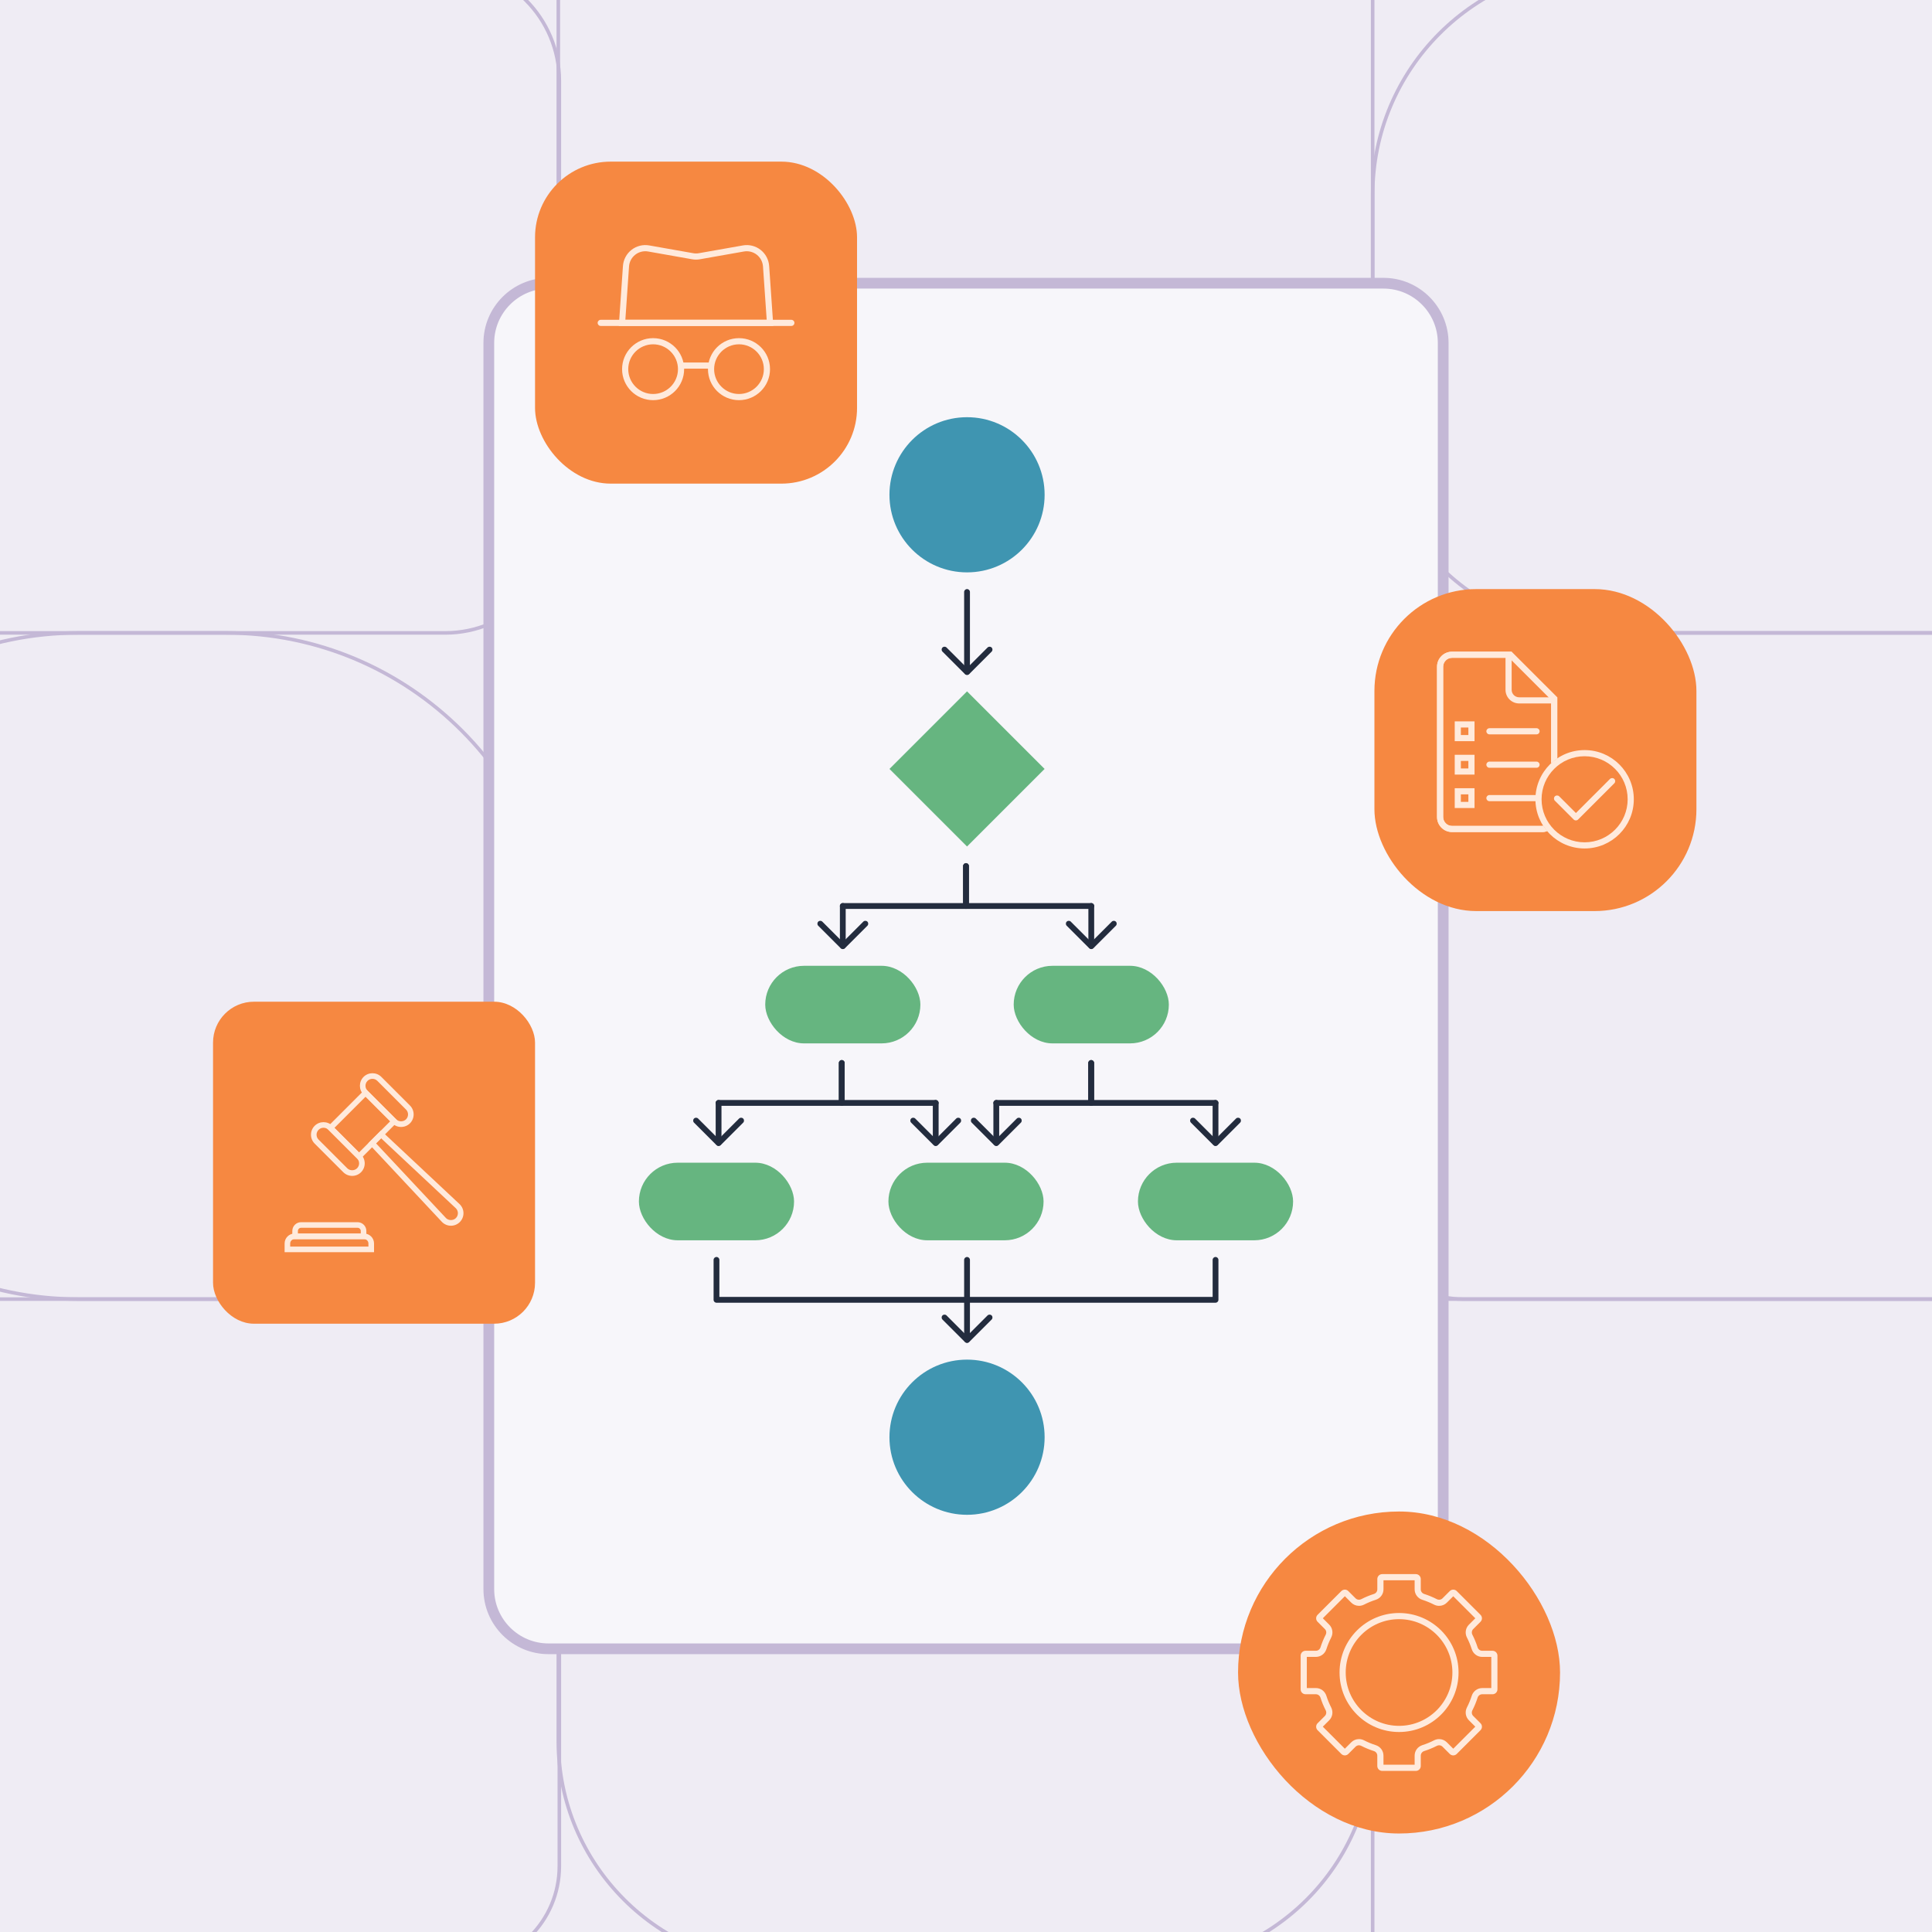 <?xml version="1.0" encoding="UTF-8"?>
<svg id="Layer_1" data-name="Layer 1" xmlns="http://www.w3.org/2000/svg" viewBox="0 0 1080 1080">
  <defs>
    <style>
      .cls-1 {
        fill: #66b580;
      }

      .cls-2 {
        fill: #f68841;
      }

      .cls-3 {
        fill: #232c3e;
      }

      .cls-4 {
        fill: #3f95b1;
      }

      .cls-5 {
        fill: #f7f6fa;
      }

      .cls-6 {
        fill: #c4b8d6;
      }

      .cls-7 {
        fill: #efecf4;
      }

      .cls-8 {
        fill: #ffeadc;
      }
    </style>
  </defs>
  <rect class="cls-7" x="-32.55" y="-20.56" width="1155.34" height="1190.58"/>
  <g>
    <path class="cls-6" d="M126.46,727.2H43.63c-103.22,0-187.2-83.98-187.2-187.2S-59.59,352.8,43.63,352.8h82.83c103.22,0,187.2,83.98,187.2,187.2s-83.98,187.2-187.2,187.2ZM43.63,354.8c-102.12,0-185.2,83.08-185.2,185.2s83.08,185.2,185.2,185.2h82.83c102.12,0,185.2-83.08,185.2-185.2s-83.08-185.2-185.2-185.2H43.63Z"/>
    <path class="cls-6" d="M748.48,354.8h-417.53c-10.95,0-19.85-8.91-19.85-19.85V.25c0-10.95,8.91-19.85,19.85-19.85h417.53c10.95,0,19.85,8.91,19.85,19.85v334.7c0,10.95-8.91,19.85-19.85,19.85ZM330.95-17.61c-9.84,0-17.85,8.01-17.85,17.85v334.7c0,9.85,8.01,17.85,17.85,17.85h417.53c9.84,0,17.85-8.01,17.85-17.85V.25c0-9.84-8.01-17.85-17.85-17.85h-417.53Z"/>
    <path class="cls-6" d="M1208.08,1099.61h-426.26c-8.54,0-15.49-6.95-15.49-15.49v-343.43c0-8.54,6.95-15.49,15.49-15.49h426.26c8.54,0,15.49,6.95,15.49,15.49v343.43c0,8.54-6.95,15.49-15.49,15.49ZM781.82,727.2c-7.44,0-13.49,6.05-13.49,13.49v343.43c0,7.44,6.05,13.49,13.49,13.49h426.26c7.44,0,13.49-6.05,13.49-13.49v-343.43c0-7.44-6.05-13.49-13.49-13.49h-426.26Z"/>
    <path class="cls-6" d="M642.02,1099.61h-204.61c-69.65,0-126.31-56.67-126.31-126.32v-121.77c0-69.65,56.66-126.32,126.31-126.32h204.61c69.65,0,126.32,56.67,126.32,126.32v121.77c0,69.65-56.67,126.32-126.32,126.32ZM437.41,727.2c-68.55,0-124.31,55.77-124.31,124.32v121.77c0,68.55,55.77,124.32,124.31,124.32h204.61c68.55,0,124.32-55.77,124.32-124.32v-121.77c0-68.55-55.77-124.32-124.32-124.32h-204.61Z"/>
    <path class="cls-6" d="M257.28,1099.61H-87.18c-31.09,0-56.39-25.29-56.39-56.39v-261.63c0-31.09,25.29-56.39,56.39-56.39h344.46c31.09,0,56.39,25.29,56.39,56.39v261.63c0,31.09-25.29,56.39-56.39,56.39ZM-87.18,727.2c-29.99,0-54.39,24.4-54.39,54.39v261.63c0,29.99,24.4,54.39,54.39,54.39h344.46c29.99,0,54.39-24.4,54.39-54.39v-261.63c0-29.99-24.4-54.39-54.39-54.39H-87.18Z"/>
    <path class="cls-6" d="M1172.32,727.2h-354.74c-28.26,0-51.25-22.99-51.25-51.25v-271.9c0-28.26,22.99-51.25,51.25-51.25h354.74c28.26,0,51.25,22.99,51.25,51.25v271.9c0,28.26-22.99,51.25-51.25,51.25ZM817.58,354.8c-27.16,0-49.25,22.09-49.25,49.25v271.9c0,27.16,22.09,49.25,49.25,49.25h354.74c27.16,0,49.25-22.09,49.25-49.25v-271.9c0-27.16-22.09-49.25-49.25-49.25h-354.74Z"/>
    <path class="cls-6" d="M1095.24,354.8h-200.58c-70.76,0-128.33-57.57-128.33-128.33v-117.75c0-70.76,57.57-128.33,128.33-128.33h200.58c70.76,0,128.33,57.57,128.33,128.33v117.75c0,70.76-57.57,128.33-128.33,128.33ZM894.66-17.61c-69.66,0-126.33,56.67-126.33,126.33v117.75c0,69.66,56.67,126.33,126.33,126.33h200.58c69.66,0,126.33-56.67,126.33-126.33v-117.75c0-69.66-56.67-126.33-126.33-126.33h-200.58Z"/>
    <path class="cls-6" d="M248.86,354.8H-78.76c-35.74,0-64.81-29.07-64.81-64.81V45.2c0-35.73,29.07-64.81,64.81-64.81H248.86c35.74,0,64.81,29.07,64.81,64.81v244.79c0,35.74-29.07,64.81-64.81,64.81ZM-78.76-17.61c-34.63,0-62.81,28.18-62.81,62.81v244.79c0,34.63,28.18,62.81,62.81,62.81H248.86c34.63,0,62.81-28.18,62.81-62.81V45.2c0-34.63-28.18-62.81-62.81-62.81H-78.76Z"/>
    <path class="cls-6" d="M687.26,727.2h-295.08c-44.71,0-81.08-36.37-81.08-81.08v-212.25c0-44.71,36.37-81.08,81.08-81.08h295.08c44.71,0,81.08,36.37,81.08,81.08v212.25c0,44.71-36.37,81.08-81.08,81.08ZM392.18,354.8c-43.6,0-79.08,35.47-79.08,79.08v212.25c0,43.6,35.47,79.08,79.08,79.08h295.08c43.6,0,79.08-35.47,79.08-79.08v-212.25c0-43.6-35.47-79.08-79.08-79.08h-295.08Z"/>
  </g>
  <g>
    <rect class="cls-5" x="273.25" y="158.32" width="533.5" height="763.36" rx="33.37" ry="33.37"/>
    <path class="cls-6" d="M773.38,924.68h-466.76c-20.05,0-36.37-16.31-36.37-36.37V191.69c0-20.05,16.31-36.37,36.37-36.37h466.76c20.05,0,36.37,16.31,36.37,36.37v696.63c0,20.05-16.31,36.37-36.37,36.37ZM306.62,161.32c-16.74,0-30.37,13.62-30.37,30.37v696.63c0,16.74,13.62,30.37,30.37,30.37h466.76c16.74,0,30.37-13.62,30.37-30.37V191.69c0-16.74-13.62-30.37-30.37-30.37h-466.76Z"/>
  </g>
  <g>
    <circle class="cls-4" cx="540.58" cy="276.59" r="43.37"/>
    <circle class="cls-4" cx="540.58" cy="803.41" r="43.37"/>
    <g>
      <path class="cls-3" d="M540.58,377.33h0c-.43,0-.84-.17-1.14-.47l-12.59-12.59c-.63-.63-.63-1.66,0-2.29.63-.63,1.66-.63,2.29,0l11.45,11.45,11.45-11.45c.63-.63,1.66-.63,2.29,0,.63.63.63,1.66,0,2.29l-12.59,12.59c-.3.3-.71.47-1.14.47Z"/>
      <path class="cls-3" d="M540.58,377.19c-.89,0-1.62-.72-1.62-1.62v-44.65c0-.89.72-1.62,1.62-1.62s1.62.72,1.62,1.62v44.65c0,.89-.72,1.62-1.62,1.62Z"/>
    </g>
    <g>
      <path class="cls-3" d="M471.13,530.56c-.41,0-.83-.16-1.14-.47l-12.59-12.59c-.63-.63-.63-1.66,0-2.29.63-.63,1.66-.63,2.29,0l11.45,11.45,11.45-11.45c.63-.63,1.66-.63,2.29,0,.63.63.63,1.66,0,2.29l-12.59,12.59c-.32.32-.73.47-1.14.47Z"/>
      <path class="cls-3" d="M471.13,530.41c-.89,0-1.62-.72-1.62-1.62v-22.33c0-.89.72-1.62,1.62-1.62s1.62.72,1.62,1.62v22.33c0,.89-.72,1.62-1.62,1.62Z"/>
    </g>
    <g>
      <path class="cls-3" d="M610.03,530.56c-.43,0-.84-.17-1.14-.47l-12.59-12.59c-.63-.63-.63-1.66,0-2.29.63-.63,1.66-.63,2.29,0l11.45,11.45,11.45-11.45c.63-.63,1.66-.63,2.29,0,.63.63.63,1.66,0,2.29l-12.59,12.59c-.3.3-.71.47-1.14.47Z"/>
      <path class="cls-3" d="M610.03,530.41c-.89,0-1.62-.72-1.62-1.62v-22.33c0-.89.72-1.62,1.62-1.62s1.62.72,1.62,1.62v22.33c0,.89-.72,1.62-1.62,1.62Z"/>
    </g>
    <g>
      <path class="cls-3" d="M540.58,750.7c-.41,0-.83-.16-1.14-.47l-12.59-12.59c-.63-.63-.63-1.66,0-2.29s1.66-.63,2.29,0l11.45,11.45,11.45-11.45c.63-.63,1.66-.63,2.29,0s.63,1.66,0,2.29l-12.59,12.59c-.32.32-.73.47-1.14.47Z"/>
      <path class="cls-3" d="M540.58,750.56c-.89,0-1.62-.72-1.62-1.62v-44.65c0-.89.72-1.62,1.62-1.62s1.62.72,1.62,1.62v44.65c0,.89-.72,1.62-1.62,1.62Z"/>
    </g>
    <path class="cls-3" d="M679.48,728.23h-138.9c-.89,0-1.62-.72-1.62-1.62s.72-1.62,1.62-1.62h137.29v-20.71c0-.89.72-1.62,1.62-1.62s1.62.72,1.62,1.62v22.33c0,.89-.72,1.62-1.62,1.62Z"/>
    <path class="cls-3" d="M539.42,728.23h-138.9c-.89,0-1.62-.72-1.62-1.62v-22.33c0-.89.72-1.62,1.62-1.62s1.62.72,1.62,1.62v20.71h137.29c.89,0,1.62.72,1.62,1.62s-.72,1.62-1.62,1.62Z"/>
    <rect class="cls-1" x="509.92" y="399.18" width="61.32" height="61.32" transform="translate(-145.61 508.14) rotate(-45)"/>
    <rect class="cls-1" x="427.77" y="539.89" width="86.73" height="43.37" rx="21.69" ry="21.69"/>
    <rect class="cls-1" x="566.66" y="539.89" width="86.73" height="43.37" rx="21.69" ry="21.69"/>
    <rect class="cls-1" x="496.63" y="649.96" width="86.73" height="43.37" rx="21.69" ry="21.69"/>
    <rect class="cls-1" x="636.12" y="649.96" width="86.73" height="43.37" rx="21.69" ry="21.69"/>
    <rect class="cls-1" x="357.15" y="649.96" width="86.73" height="43.37" rx="21.69" ry="21.69"/>
    <path class="cls-3" d="M540,508.08h-68.87c-.89,0-1.62-.72-1.62-1.62s.72-1.62,1.62-1.62h67.25v-20.71c0-.89.72-1.62,1.62-1.62s1.62.72,1.62,1.62v22.33c0,.89-.72,1.62-1.62,1.62Z"/>
    <path class="cls-3" d="M610.03,508.08h-70.03c-.89,0-1.62-.72-1.62-1.62v-22.33c0-.89.72-1.62,1.62-1.62s1.62.72,1.62,1.62v20.71h68.41c.89,0,1.62.72,1.62,1.62s-.72,1.62-1.62,1.62Z"/>
    <g>
      <path class="cls-3" d="M401.69,640.63c-.43,0-.84-.17-1.14-.47l-12.59-12.59c-.63-.63-.63-1.66,0-2.29s1.66-.63,2.29,0l11.45,11.45,11.45-11.45c.63-.63,1.66-.63,2.29,0s.63,1.66,0,2.29l-12.59,12.59c-.3.3-.71.47-1.14.47Z"/>
      <path class="cls-3" d="M401.69,640.48c-.89,0-1.62-.72-1.62-1.62v-22.33c0-.89.72-1.62,1.62-1.62s1.62.72,1.62,1.62v22.33c0,.89-.72,1.62-1.62,1.62Z"/>
    </g>
    <g>
      <path class="cls-3" d="M523.07,640.63h0c-.43,0-.84-.17-1.14-.47l-12.59-12.59c-.63-.63-.63-1.66,0-2.29s1.66-.63,2.29,0l11.45,11.45,11.45-11.45c.63-.63,1.66-.63,2.29,0s.63,1.66,0,2.29l-12.59,12.59c-.3.3-.71.47-1.14.47Z"/>
      <path class="cls-3" d="M523.07,640.48c-.89,0-1.62-.72-1.62-1.62v-22.33c0-.89.72-1.62,1.62-1.62s1.62.72,1.62,1.62v22.33c0,.89-.72,1.62-1.62,1.62Z"/>
    </g>
    <g>
      <path class="cls-3" d="M556.93,640.63c-.43,0-.84-.17-1.14-.47l-12.59-12.59c-.63-.63-.63-1.66,0-2.29s1.66-.63,2.29,0l11.45,11.45,11.45-11.45c.63-.63,1.66-.63,2.29,0s.63,1.66,0,2.29l-12.59,12.59c-.3.3-.71.47-1.14.47Z"/>
      <path class="cls-3" d="M556.93,640.48c-.89,0-1.62-.72-1.62-1.62v-22.33c0-.89.72-1.62,1.62-1.62s1.62.72,1.62,1.62v22.33c0,.89-.72,1.62-1.62,1.62Z"/>
    </g>
    <path class="cls-3" d="M470.55,618.16h-68.87c-.89,0-1.62-.72-1.62-1.62s.72-1.62,1.62-1.62h67.25v-20.71c0-.89.72-1.62,1.62-1.62s1.62.72,1.62,1.62v22.33c0,.89-.72,1.62-1.62,1.62Z"/>
    <path class="cls-3" d="M523.07,618.16h-52.52c-.89,0-1.62-.72-1.62-1.62v-22.33c0-.89.72-1.62,1.62-1.62s1.62.72,1.62,1.62v20.71h50.9c.89,0,1.62.72,1.62,1.62s-.72,1.62-1.62,1.62Z"/>
    <g>
      <path class="cls-3" d="M679.48,640.63c-.43,0-.84-.17-1.14-.47l-12.59-12.59c-.63-.63-.63-1.66,0-2.29s1.66-.63,2.29,0l11.45,11.45,11.45-11.45c.63-.63,1.66-.63,2.29,0s.63,1.66,0,2.29l-12.59,12.59c-.3.3-.71.47-1.14.47Z"/>
      <path class="cls-3" d="M679.48,640.48c-.89,0-1.62-.72-1.62-1.62v-22.33c0-.89.72-1.62,1.62-1.62s1.62.72,1.62,1.62v22.33c0,.89-.72,1.62-1.62,1.62Z"/>
    </g>
    <path class="cls-3" d="M679.48,618.16h-69.57c-.89,0-1.62-.72-1.62-1.62s.72-1.62,1.62-1.62h69.57c.89,0,1.62.72,1.62,1.62s-.72,1.62-1.62,1.62Z"/>
    <path class="cls-3" d="M609.92,618.16h-52.99c-.89,0-1.62-.72-1.62-1.62s.72-1.62,1.62-1.62h51.37v-20.71c0-.89.72-1.62,1.62-1.62s1.62.72,1.62,1.62v22.33c0,.89-.72,1.62-1.62,1.62Z"/>
    <path class="cls-3" d="M610.03,618.16c-.89,0-1.62-.72-1.62-1.62v-22.33c0-.89.72-1.62,1.62-1.62s1.62.72,1.62,1.62v22.33c0,.89-.72,1.62-1.62,1.62Z"/>
  </g>
  <rect class="cls-2" x="299.09" y="90.35" width="180" height="180" rx="42.32" ry="42.32"/>
  <g>
    <path class="cls-8" d="M365.09,192.47c7.67,0,13.9,6.23,13.9,13.89s-6.24,13.89-13.9,13.89-13.9-6.23-13.9-13.89,6.24-13.89,13.9-13.89M365.09,189.03c-9.58,0-17.34,7.76-17.34,17.33s7.76,17.33,17.34,17.33,17.34-7.76,17.34-17.33-7.76-17.33-17.34-17.33h0Z"/>
    <path class="cls-8" d="M413.1,192.47c7.67,0,13.9,6.23,13.9,13.89s-6.24,13.89-13.9,13.89-13.9-6.23-13.9-13.89,6.24-13.89,13.9-13.89M413.1,189.03c-9.58,0-17.34,7.76-17.34,17.33s7.76,17.33,17.34,17.33,17.34-7.76,17.34-17.33-7.76-17.33-17.34-17.33h0Z"/>
    <rect class="cls-8" x="379.78" y="202.64" width="17.32" height="3.44"/>
    <path class="cls-8" d="M442.37,182.21h-106.56c-.95,0-1.72-.77-1.72-1.72s.77-1.72,1.72-1.72h106.56c.95,0,1.72.77,1.72,1.72s-.77,1.72-1.72,1.72Z"/>
    <path class="cls-8" d="M432.28,182.21h-86.36l2.31-33.53c.25-3.54,1.99-6.83,4.79-9.01,2.8-2.19,6.41-3.1,9.91-2.47l24.58,4.34c1.05.19,2.12.19,3.17,0l24.58-4.34c3.5-.63,7.11.28,9.91,2.47,2.8,2.18,4.54,5.47,4.79,9.01l2.32,33.53ZM349.59,178.77h79l-2.07-29.85c-.18-2.57-1.45-4.96-3.48-6.54-2.03-1.59-4.65-2.24-7.19-1.79l-24.58,4.34c-1.45.26-2.92.26-4.38,0l-24.57-4.34c-2.55-.45-5.17.2-7.2,1.79-2.03,1.59-3.3,3.97-3.48,6.54l-2.06,29.86ZM415.56,138.89h.04-.04Z"/>
  </g>
  <rect class="cls-2" x="692.08" y="844.94" width="180" height="180" rx="90" ry="90"/>
  <rect class="cls-2" x="119.09" y="559.96" width="180" height="180" rx="22.87" ry="22.87"/>
  <rect class="cls-2" x="768.31" y="329.3" width="180" height="180" rx="56.96" ry="56.96"/>
  <g>
    <path class="cls-8" d="M782.08,905.12c16.44,0,29.82,13.38,29.82,29.82s-13.38,29.82-29.82,29.82-29.82-13.38-29.82-29.82,13.38-29.82,29.82-29.82M782.08,901.68c-18.37,0-33.26,14.89-33.26,33.26s14.89,33.26,33.26,33.26,33.26-14.89,33.26-33.26-14.89-33.26-33.26-33.26h0Z"/>
    <path class="cls-8" d="M790.79,883.38v5.07c0,2.68,1.74,5.03,4.32,5.85,2.24.72,4.43,1.62,6.5,2.68.89.46,1.88.7,2.87.7,1.63,0,3.17-.63,4.32-1.79l3.58-3.58,12.32,12.32-3.58,3.58c-1.89,1.89-2.33,4.78-1.09,7.19,1.06,2.07,1.97,4.25,2.68,6.5.83,2.59,3.18,4.32,5.86,4.32h5.07v17.42h-5.07c-2.68,0-5.03,1.74-5.86,4.32-.72,2.25-1.62,4.43-2.68,6.5-1.24,2.41-.8,5.3,1.09,7.18l3.58,3.58-12.32,12.32-3.58-3.58c-1.15-1.15-2.69-1.79-4.32-1.79-.99,0-1.98.24-2.87.7-2.07,1.06-4.25,1.97-6.5,2.68-2.59.83-4.32,3.18-4.32,5.85v5.08h-17.42v-5.08c0-2.68-1.74-5.03-4.32-5.85-2.24-.72-4.43-1.62-6.5-2.68-.89-.46-1.88-.7-2.87-.7-1.63,0-3.17.63-4.32,1.79l-3.58,3.58-12.32-12.32,3.58-3.58c1.89-1.89,2.33-4.78,1.09-7.19-1.07-2.07-1.97-4.26-2.68-6.5-.83-2.59-3.18-4.32-5.85-4.32h-5.08v-17.42h5.08c2.68,0,5.03-1.74,5.86-4.32.72-2.24,1.62-4.43,2.68-6.5,1.24-2.41.8-5.3-1.09-7.19l-3.58-3.58,12.32-12.32,3.58,3.58c1.15,1.15,2.69,1.79,4.32,1.79.99,0,1.98-.24,2.87-.7,2.07-1.06,4.25-1.97,6.5-2.68,2.59-.83,4.32-3.18,4.32-5.85v-5.07h17.42M791.48,879.94h-18.8c-1.52,0-2.75,1.23-2.75,2.75v5.77c0,1.2-.79,2.22-1.93,2.58-2.44.78-4.79,1.75-7.03,2.9-.41.21-.86.32-1.3.32-.69,0-1.37-.26-1.89-.78l-4.07-4.07c-.54-.54-1.24-.8-1.94-.8s-1.41.27-1.94.8l-13.29,13.29c-1.07,1.07-1.07,2.81,0,3.88l4.07,4.07c.85.85,1.01,2.12.46,3.18-1.15,2.24-2.12,4.59-2.9,7.03-.36,1.14-1.38,1.93-2.58,1.93h-5.77c-1.52,0-2.75,1.23-2.75,2.75v18.8c0,1.52,1.23,2.75,2.75,2.75h5.77c1.2,0,2.22.79,2.58,1.93.78,2.44,1.75,4.79,2.9,7.03.55,1.06.38,2.34-.46,3.18l-4.07,4.07c-1.07,1.07-1.07,2.81,0,3.88l13.29,13.29c.54.54,1.24.8,1.94.8s1.41-.27,1.94-.8l4.07-4.07c.52-.52,1.2-.78,1.89-.78.44,0,.88.11,1.29.32,2.24,1.15,4.59,2.12,7.03,2.9,1.14.36,1.93,1.38,1.93,2.58v5.77c0,1.52,1.23,2.75,2.75,2.75h18.8c1.52,0,2.75-1.23,2.75-2.75v-5.77c0-1.2.79-2.22,1.93-2.58,2.44-.78,4.79-1.75,7.03-2.9.41-.21.86-.32,1.3-.32.69,0,1.37.26,1.89.78l4.07,4.07c.54.54,1.24.8,1.94.8s1.41-.27,1.94-.8l13.29-13.29c1.07-1.07,1.07-2.81,0-3.88l-4.07-4.07c-.85-.85-1.01-2.12-.46-3.18,1.15-2.24,2.12-4.59,2.9-7.03.36-1.14,1.38-1.93,2.58-1.93h5.77c1.52,0,2.75-1.23,2.75-2.75v-18.8c0-1.52-1.23-2.75-2.75-2.75h-5.77c-1.2,0-2.22-.79-2.58-1.93-.78-2.44-1.75-4.79-2.9-7.03-.55-1.06-.38-2.34.46-3.18l4.07-4.07c1.07-1.07,1.07-2.81,0-3.88l-13.29-13.29c-.54-.54-1.24-.8-1.94-.8s-1.41.27-1.94.8l-4.07,4.07c-.52.52-1.2.78-1.89.78-.44,0-.88-.11-1.3-.32-2.24-1.15-4.59-2.12-7.03-2.9-1.14-.36-1.93-1.38-1.93-2.58v-5.77c0-1.52-1.23-2.75-2.75-2.75h0Z"/>
  </g>
  <g>
    <g>
      <g>
        <g>
          <path class="cls-8" d="M820.83,406.69v4.2h-4.2v-4.2h4.2M824.27,403.25h-11.07v11.07h11.07v-11.07h0Z"/>
          <path class="cls-8" d="M858.93,407.07h-26.32c-.95,0-1.72.77-1.72,1.72s.77,1.72,1.72,1.72h26.32c.95,0,1.72-.77,1.72-1.72s-.77-1.72-1.72-1.72h0Z"/>
        </g>
        <g>
          <path class="cls-8" d="M820.83,425.37v4.2h-4.2v-4.2h4.2M824.27,421.93h-11.07v11.07h11.07v-11.07h0Z"/>
          <path class="cls-8" d="M858.93,425.75h-26.32c-.95,0-1.72.77-1.72,1.72s.77,1.72,1.72,1.72h26.32c.95,0,1.72-.77,1.72-1.72s-.77-1.72-1.72-1.72h0Z"/>
        </g>
        <g>
          <path class="cls-8" d="M820.83,444.05v4.2h-4.2v-4.2h4.2M824.27,440.62h-11.07v11.07h11.07v-11.07h0Z"/>
          <path class="cls-8" d="M858.93,444.43h-26.32c-.95,0-1.72.77-1.72,1.72s.77,1.72,1.72,1.72h26.32c.95,0,1.72-.77,1.72-1.72s-.77-1.72-1.72-1.72h0Z"/>
        </g>
      </g>
      <path class="cls-8" d="M862.65,461.59h0c-.18.02-.34.11-.52.11h-50.42c-2.74,0-4.97-2.23-4.97-4.97v-84.03c0-2.74,2.23-4.97,4.97-4.97h31.89l23.49,23.49v35.46c1.07-1,2.21-1.93,3.44-2.75,0,0,0,0,0,0v-34.13l-25.51-25.5h-33.31c-4.64,0-8.4,3.76-8.4,8.4v84.03c0,4.64,3.76,8.4,8.4,8.4h50.42c.97,0,1.9-.2,2.77-.5h0c-.82-.96-1.56-1.97-2.24-3.04Z"/>
      <path class="cls-8" d="M862.65,461.59c-.18.02-.34.11-.52.11h-50.42c-2.74,0-4.97-2.23-4.97-4.97v-84.03c0-2.74,2.23-4.97,4.97-4.97h29.88v17.87c0,4.21,3.42,7.63,7.63,7.63h17.87v33.45c1.08-1,2.21-1.93,3.44-2.75v-34.13h-21.31c-2.32,0-4.2-1.88-4.2-4.2v-21.31h-33.31c-4.64,0-8.4,3.76-8.4,8.4v84.03c0,4.64,3.76,8.4,8.4,8.4h50.42c.97,0,1.9-.2,2.77-.5-.82-.96-1.56-1.97-2.24-3.04Z"/>
    </g>
    <g>
      <path class="cls-8" d="M901.2,434.95c-.44,0-.88.17-1.22.5l-19.04,19.04-9.32-9.32c-.34-.34-.78-.5-1.22-.5s-.88.17-1.22.5c-.67.67-.67,1.76,0,2.43l10.53,10.53c.34.34.78.5,1.22.5s.88-.17,1.22-.5l20.26-20.26c.67-.67.67-1.76,0-2.43-.34-.34-.78-.5-1.22-.5h0Z"/>
      <path class="cls-8" d="M885.81,422.74c13.27,0,24.06,10.79,24.06,24.06s-10.79,24.06-24.06,24.06-24.06-10.79-24.06-24.06,10.79-24.06,24.06-24.06M885.81,419.3c-15.19,0-27.5,12.31-27.5,27.5s12.31,27.5,27.5,27.5,27.5-12.31,27.5-27.5-12.31-27.5-27.5-27.5h0Z"/>
    </g>
  </g>
  <g>
    <g>
      <path class="cls-8" d="M200.7,648.64l-18.17-18.17,21.85-21.85,18.17,18.17-21.85,21.85ZM186.95,630.48l13.75,13.75,17.43-17.43-13.75-13.75-17.43,17.43Z"/>
      <path class="cls-8" d="M196.87,657.33c-1.87,0-3.63-.73-4.96-2.05l-16.02-16.02c-1.32-1.32-2.05-3.08-2.05-4.96s.73-3.63,2.05-4.96c2.73-2.73,7.19-2.73,9.92,0l16.02,16.02c2.73,2.73,2.73,7.19,0,9.92-1.33,1.32-3.09,2.05-4.96,2.05ZM180.85,630.42c-1.04,0-2.01.4-2.75,1.14-.74.73-1.14,1.71-1.14,2.75s.4,2.01,1.14,2.74l16.02,16.02c1.46,1.47,4.02,1.47,5.49,0,1.52-1.51,1.52-3.98,0-5.49l-16.02-16.02c-.73-.74-1.71-1.14-2.75-1.14Z"/>
      <path class="cls-8" d="M224.22,629.98c-1.79,0-3.59-.68-4.96-2.05l-16.02-16.02c-2.73-2.73-2.73-7.19,0-9.92,2.73-2.73,7.19-2.73,9.92,0l16.02,16.02c2.73,2.73,2.73,7.19,0,9.92-1.37,1.36-3.17,2.05-4.96,2.05ZM208.2,603.07c-1.04,0-2.01.4-2.75,1.14-1.52,1.51-1.52,3.98,0,5.49l16.02,16.02c1.46,1.47,4.03,1.47,5.49,0,1.52-1.51,1.52-3.98,0-5.49l-16.02-16.02c-.73-.74-1.71-1.14-2.75-1.14Z"/>
      <path class="cls-8" d="M252.08,685.19c-1.87,0-3.63-.73-4.96-2.05l-41.27-44.08,7.11-7.11,44.03,41.24c1.36,1.36,2.09,3.12,2.09,4.99s-.73,3.63-2.05,4.96c-1.33,1.32-3.09,2.05-4.96,2.05ZM210.2,639.14l39.17,41.83c1.4,1.39,4,1.43,5.46-.04,1.52-1.51,1.52-3.98,0-5.49l-41.79-39.14-2.84,2.84Z"/>
    </g>
    <g>
      <path class="cls-8" d="M209.08,699.98h-49.98v-4.88c0-3.05,2.49-5.54,5.54-5.54h38.91c3.05,0,5.54,2.49,5.54,5.54v4.88ZM162.22,696.85h43.73v-1.75c0-1.33-1.08-2.41-2.41-2.41h-38.91c-1.33,0-2.41,1.08-2.41,2.41v1.75Z"/>
      <path class="cls-8" d="M204.79,692.68h-41.39v-4.56c0-2.71,2.2-4.91,4.91-4.91h31.56c2.71,0,4.92,2.2,4.92,4.91v4.56ZM166.53,689.56h35.14v-1.43c0-.98-.8-1.79-1.79-1.79h-31.56c-.98,0-1.79.8-1.79,1.79v1.43Z"/>
    </g>
  </g>
</svg>